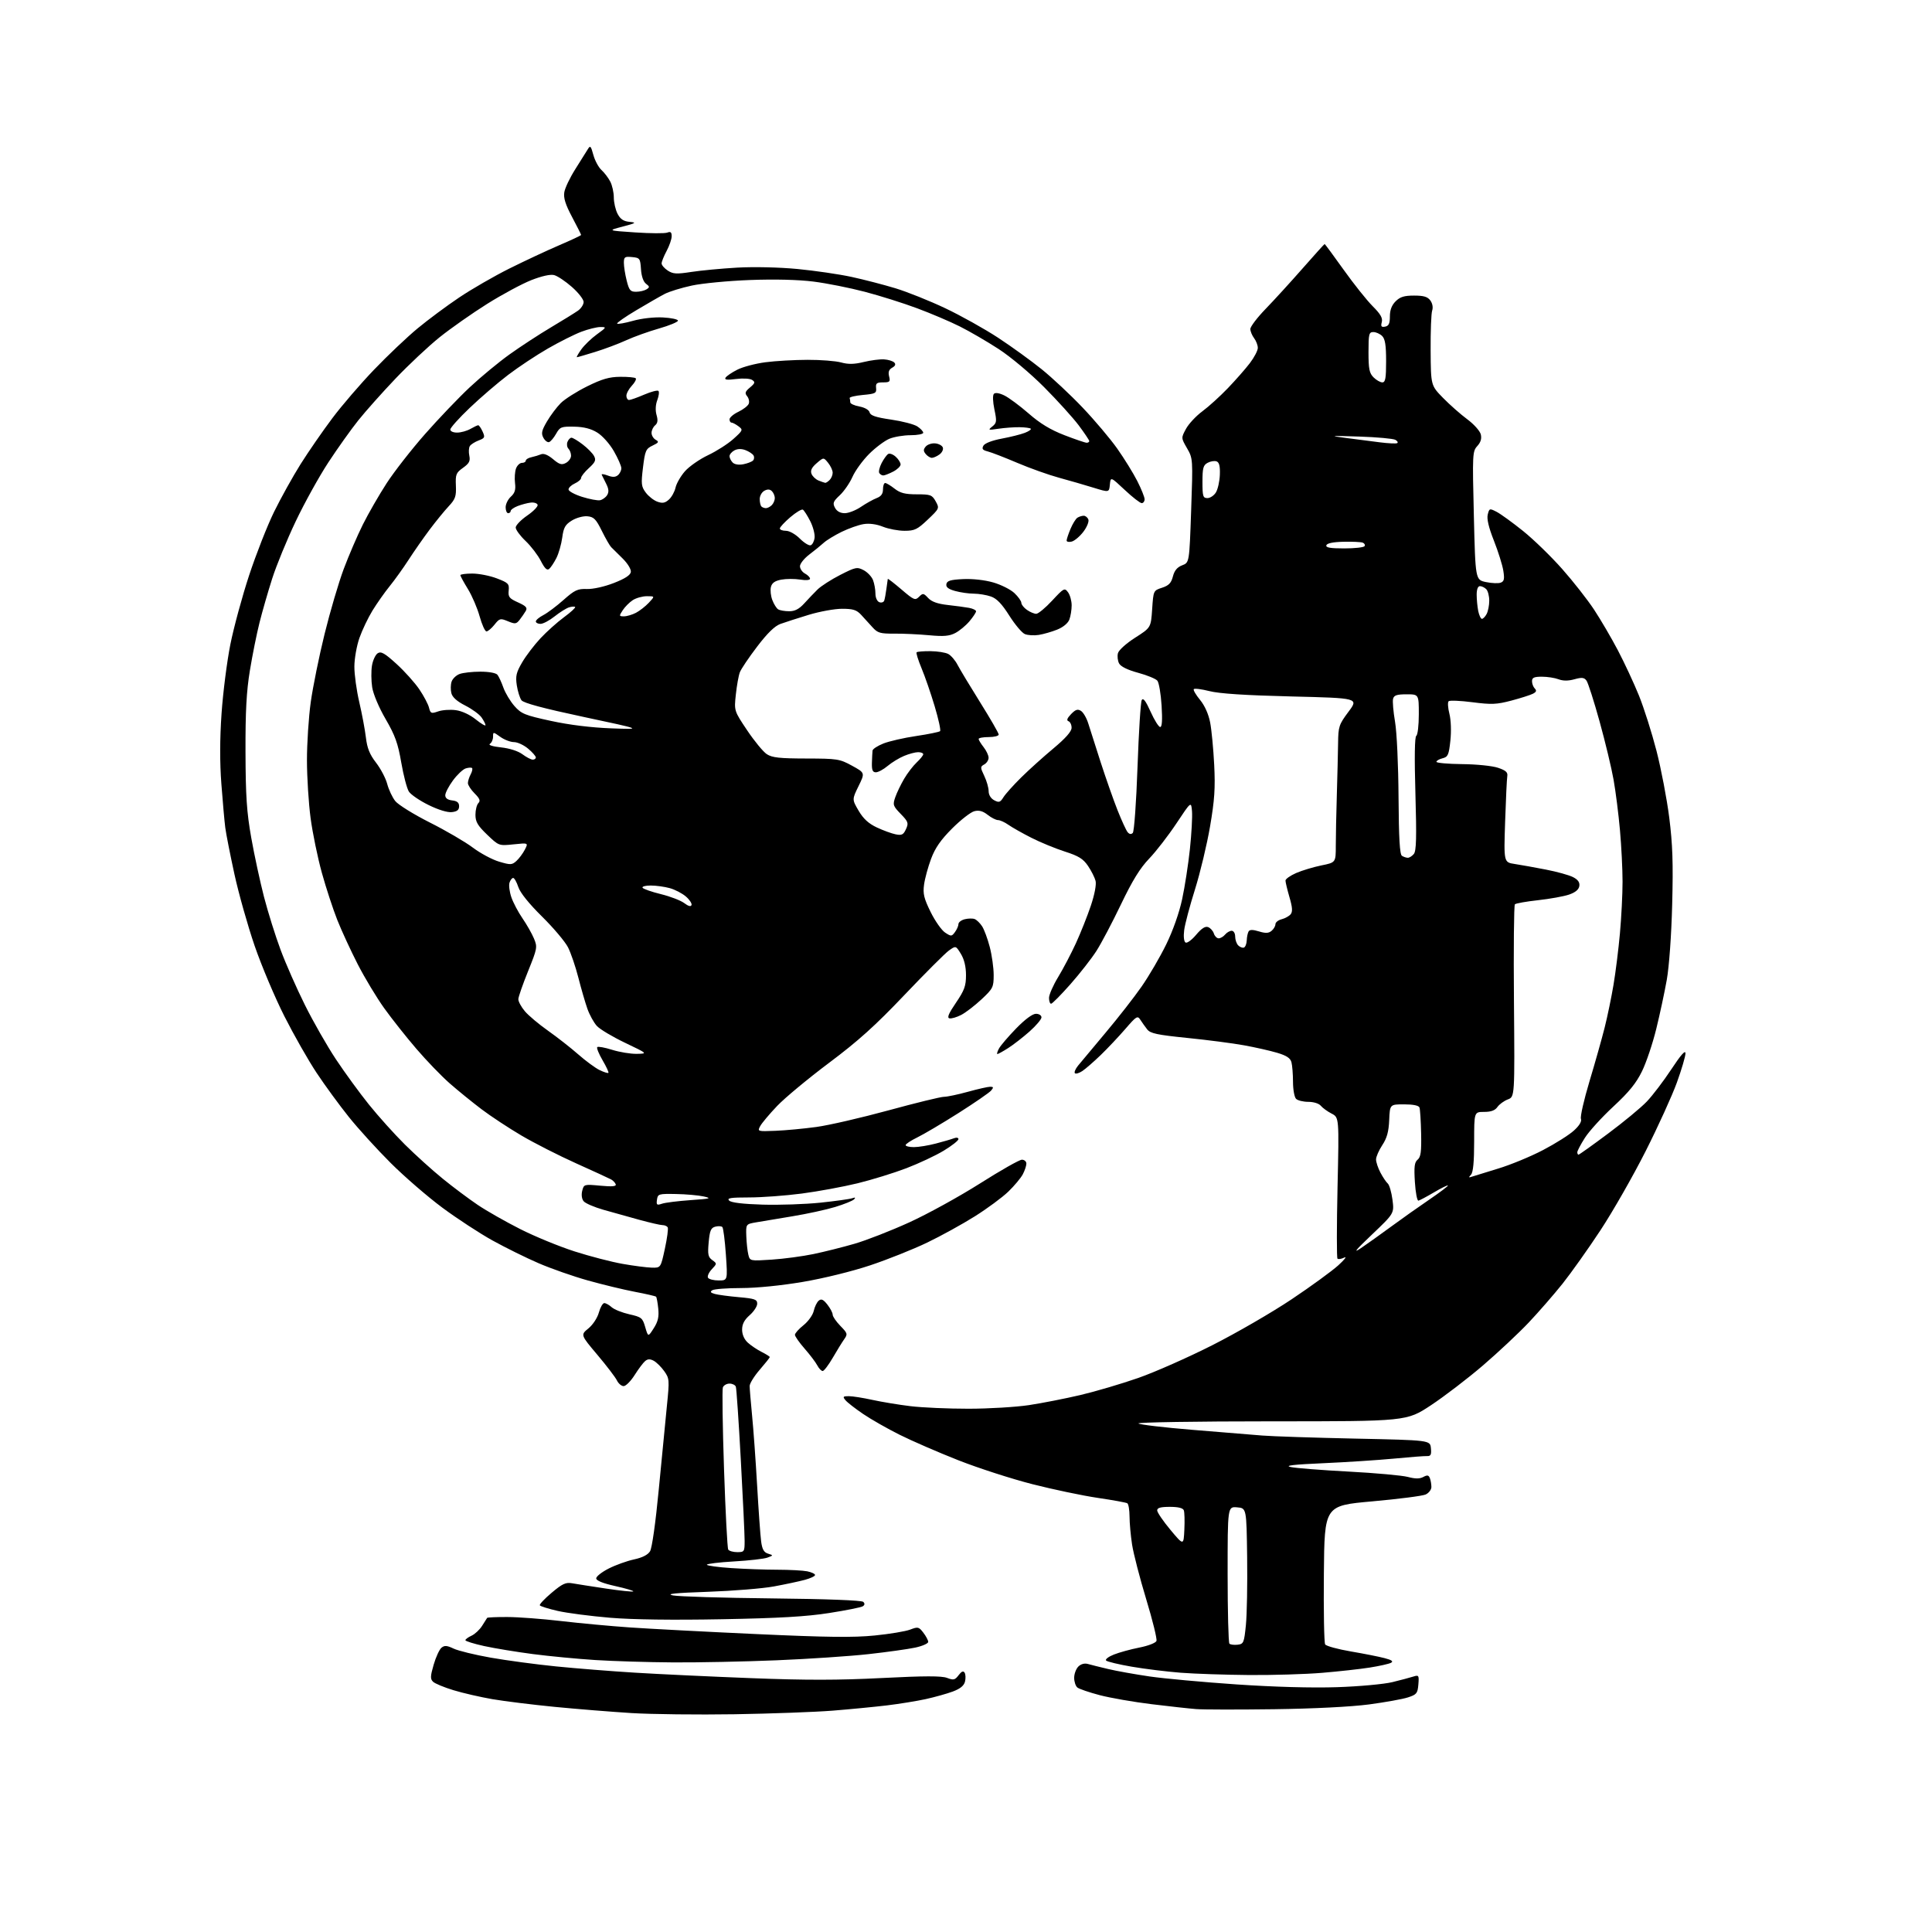 <?xml version="1.0" encoding="UTF-8" standalone="no"?>
<svg 
  version="1.1" 
  xmlns="http://www.w3.org/2000/svg" 
  xmlns:xlink="http://www.w3.org/1999/xlink" 
  xmlns:svg="http://www.w3.org/2000/svg"
  xmlns:rdf="http://www.w3.org/1999/02/22-rdf-syntax-ns#"
  xmlns:cc="http://creativecommons.org/ns#"
  xmlns:dc="http://purl.org/dc/elements/1.1/"
  viewBox="0 0 768 768"
  width="768"
  height="768"
>
<style>svg {background-color: white; }</style>"
<path stroke="none" fill="black" fill-rule="evenodd" d="M292.00,681.44C277.43,681.67 258.98,681.46 251.00,680.97C243.03,680.47 229.30,679.37 220.50,678.51C211.70,677.65 200.57,676.27 195.76,675.45C190.96,674.62 183.98,673.02 180.26,671.88C176.54,670.75 172.89,669.24 172.15,668.52C171.01,667.43 171.05,666.35 172.39,661.74C173.26,658.73 174.66,655.70 175.48,655.01C176.70,654.01 177.63,654.07 180.31,655.34C182.13,656.21 188.77,657.83 195.06,658.94C201.35,660.05 213.03,661.62 221.00,662.42C228.97,663.22 243.15,664.35 252.50,664.92C261.85,665.50 282.58,666.47 298.56,667.09C320.44,667.94 333.28,667.93 350.57,667.04C367.53,666.18 374.30,666.16 376.47,666.99C379.05,667.97 379.61,667.84 381.06,665.92C382.22,664.38 382.93,664.08 383.45,664.92C383.86,665.58 383.92,667.18 383.60,668.47C383.19,670.10 381.68,671.32 378.75,672.41C376.41,673.28 371.57,674.63 368.00,675.42C364.43,676.20 357.45,677.33 352.50,677.93C347.55,678.52 337.88,679.46 331.00,680.01C324.12,680.56 306.57,681.20 292.00,681.44zM506.50,679.44C492.20,679.63 478.25,679.61 475.50,679.39C472.75,679.18 464.73,678.29 457.68,677.43C450.63,676.57 441.41,674.96 437.19,673.86C432.97,672.75 428.95,671.38 428.26,670.80C427.57,670.23 427.00,668.49 427.00,666.95C427.00,665.41 427.74,663.40 428.65,662.49C429.66,661.48 431.11,661.08 432.40,661.44C433.55,661.77 437.20,662.68 440.50,663.46C443.80,664.25 451.23,665.57 457.00,666.42C462.77,667.26 478.30,668.68 491.50,669.58C506.56,670.60 521.46,671.01 531.50,670.68C540.30,670.39 550.20,669.48 553.50,668.67C556.80,667.86 560.54,666.87 561.82,666.46C564.00,665.77 564.12,665.96 563.82,669.62C563.53,673.13 563.14,673.62 559.69,674.74C557.60,675.43 550.62,676.68 544.19,677.54C537.13,678.47 522.21,679.23 506.50,679.44zM496.50,665.85C487.15,665.77 474.96,665.37 469.40,664.94C463.85,664.51 455.08,663.43 449.91,662.54C444.74,661.65 440.15,660.55 439.69,660.09C439.24,659.64 440.61,658.57 442.73,657.73C444.85,656.88 449.42,655.62 452.88,654.94C456.40,654.25 459.41,653.09 459.71,652.30C460.01,651.53 458.17,644.06 455.63,635.70C453.09,627.34 450.57,617.58 450.02,614.00C449.47,610.42 449.01,605.39 449.01,602.81C449.00,600.23 448.60,597.87 448.12,597.57C447.63,597.27 442.34,596.31 436.37,595.43C430.39,594.55 418.75,592.11 410.50,590.01C402.25,587.91 388.98,583.63 381.00,580.49C373.02,577.35 362.52,572.79 357.66,570.36C352.79,567.93 346.25,564.21 343.12,562.08C339.98,559.95 336.82,557.49 336.09,556.61C334.92,555.20 335.09,555.00 337.43,555.00C338.90,555.00 343.12,555.67 346.80,556.48C350.49,557.29 357.31,558.42 361.97,558.98C366.63,559.54 376.98,560.00 384.97,559.99C392.96,559.99 403.77,559.34 409.00,558.56C414.23,557.77 423.45,555.96 429.50,554.54C435.55,553.11 445.90,550.06 452.50,547.75C459.10,545.44 472.35,539.58 481.95,534.72C491.55,529.86 505.73,521.65 513.45,516.48C521.18,511.31 529.52,505.23 532.00,502.98C534.48,500.72 535.55,499.34 534.38,499.90C533.22,500.47 532.00,500.66 531.67,500.33C531.34,500.01 531.35,487.25 531.69,471.98C532.32,444.21 532.32,444.21 529.33,442.67C527.70,441.83 525.77,440.43 525.05,439.57C524.31,438.66 522.20,438.00 520.08,438.00C518.05,438.00 515.86,437.46 515.20,436.80C514.54,436.14 513.99,433.10 513.99,430.05C513.98,427.00 513.70,423.49 513.37,422.25C512.93,420.61 511.42,419.61 507.69,418.50C504.89,417.67 498.98,416.33 494.55,415.53C490.12,414.72 479.98,413.40 472.01,412.60C459.91,411.37 457.27,410.81 456.01,409.18C455.18,408.11 453.96,406.40 453.30,405.37C452.19,403.65 451.72,403.94 447.36,409.00C444.75,412.02 440.34,416.70 437.56,419.39C434.78,422.07 431.47,424.95 430.22,425.77C428.96,426.60 427.64,426.98 427.29,426.62C426.93,426.26 427.50,424.89 428.57,423.58C429.63,422.27 434.55,416.39 439.50,410.50C444.45,404.62 450.90,396.36 453.82,392.15C456.75,387.94 461.14,380.43 463.57,375.45C466.25,369.99 468.76,362.86 469.92,357.45C470.98,352.53 472.37,343.55 473.01,337.50C473.65,331.45 474.02,324.70 473.84,322.50C473.50,318.50 473.50,318.50 467.65,327.31C464.43,332.15 459.56,338.45 456.82,341.31C453.19,345.09 450.14,350.03 445.60,359.51C442.17,366.67 437.78,375.00 435.85,378.01C433.92,381.03 429.26,386.99 425.50,391.25C421.73,395.51 418.28,399.00 417.83,399.00C417.37,399.00 417.00,397.96 417.00,396.69C417.00,395.42 418.62,391.71 420.61,388.44C422.60,385.17 425.77,379.12 427.67,375.00C429.56,370.88 432.24,364.15 433.62,360.05C435.11,355.62 435.87,351.62 435.51,350.17C435.17,348.84 433.82,346.16 432.50,344.21C430.57,341.38 428.77,340.26 423.30,338.51C419.56,337.31 413.57,334.85 410.00,333.04C406.43,331.23 402.31,328.90 400.85,327.87C399.39,326.84 397.53,326.00 396.73,326.00C395.93,326.00 394.07,325.06 392.60,323.90C390.69,322.40 389.18,321.99 387.32,322.46C385.88,322.82 381.92,325.90 378.51,329.31C373.96,333.86 371.74,337.06 370.12,341.39C368.91,344.63 367.65,349.24 367.33,351.64C366.83,355.27 367.27,357.11 369.94,362.53C371.71,366.12 374.30,369.80 375.70,370.72C378.10,372.30 378.32,372.28 379.62,370.50C380.38,369.47 381.00,368.04 381.00,367.33C381.00,366.62 382.12,365.76 383.50,365.41C384.87,365.07 386.65,365.03 387.44,365.34C388.23,365.64 389.56,366.93 390.39,368.20C391.22,369.46 392.60,373.18 393.45,376.46C394.30,379.74 395.00,384.74 395.00,387.57C395.00,392.44 394.74,392.97 390.16,397.26C387.49,399.75 383.86,402.54 382.09,403.45C380.32,404.37 378.22,404.98 377.43,404.81C376.38,404.58 377.07,402.92 380.00,398.62C383.38,393.64 384.00,391.94 384.00,387.62C383.99,384.25 383.30,381.37 381.98,379.20C379.96,375.89 379.96,375.89 377.22,377.84C375.72,378.91 367.75,386.88 359.52,395.53C347.92,407.73 341.16,413.81 329.52,422.53C321.26,428.72 311.99,436.42 308.92,439.64C305.85,442.86 302.82,446.47 302.19,447.65C301.05,449.77 301.14,449.80 308.27,449.51C312.25,449.35 319.55,448.67 324.50,447.99C329.45,447.32 342.37,444.34 353.21,441.38C364.04,438.42 373.95,436.00 375.23,436.00C376.50,436.00 380.79,435.10 384.76,434.00C388.73,432.90 392.71,432.00 393.61,432.00C394.96,432.00 395.02,432.27 393.99,433.51C393.30,434.34 387.45,438.37 380.99,442.47C374.53,446.56 367.16,450.92 364.62,452.15C362.08,453.39 360.00,454.76 360.00,455.20C360.00,455.64 361.48,456.00 363.29,456.00C365.10,456.00 369.04,455.36 372.04,454.57C375.04,453.79 378.29,452.84 379.25,452.46C380.23,452.09 381.00,452.24 381.00,452.82C381.00,453.39 378.38,455.45 375.18,457.39C371.97,459.34 365.28,462.48 360.31,464.38C355.34,466.28 346.60,468.98 340.88,470.38C335.17,471.77 325.19,473.61 318.70,474.46C312.21,475.31 302.78,476.00 297.75,476.00C290.43,476.00 288.85,476.25 289.85,477.25C290.67,478.07 295.28,478.62 303.16,478.86C309.79,479.06 320.12,478.70 326.11,478.08C332.10,477.45 337.79,476.66 338.75,476.32C339.96,475.90 340.19,476.03 339.50,476.76C338.95,477.34 335.57,478.70 332.00,479.79C328.43,480.88 320.77,482.54 315.00,483.49C309.23,484.44 302.70,485.52 300.50,485.91C296.50,486.61 296.50,486.61 296.67,491.43C296.77,494.08 297.13,497.38 297.48,498.77C298.11,501.28 298.14,501.29 306.81,500.72C311.59,500.40 319.03,499.41 323.35,498.51C327.66,497.61 335.02,495.77 339.70,494.41C344.37,493.06 354.16,489.24 361.44,485.92C368.73,482.60 381.38,475.63 389.57,470.44C397.75,465.25 405.25,461.00 406.22,461.00C407.20,461.00 408.00,461.70 408.00,462.55C408.00,463.40 407.36,465.31 406.58,466.80C405.80,468.28 403.21,471.38 400.83,473.68C398.45,475.98 392.45,480.41 387.50,483.52C382.55,486.63 374.00,491.34 368.50,493.98C363.00,496.62 352.88,500.66 346.00,502.96C338.80,505.37 327.43,508.17 319.17,509.57C310.57,511.03 300.78,512.01 294.67,512.02C289.08,512.02 283.90,512.41 283.17,512.88C282.17,513.51 282.42,513.88 284.17,514.37C285.45,514.72 289.76,515.30 293.75,515.65C300.04,516.21 301.00,516.55 301.00,518.24C301.00,519.31 299.65,521.37 298.00,522.81C295.88,524.68 295.00,526.35 295.00,528.55C295.00,530.49 295.84,532.42 297.25,533.71C298.49,534.84 300.96,536.51 302.75,537.41C304.54,538.31 306.00,539.24 306.00,539.46C306.00,539.69 304.20,541.96 302.00,544.50C299.80,547.04 298.00,549.95 298.00,550.95C298.00,551.96 298.43,557.22 298.96,562.64C299.50,568.06 300.40,580.60 300.97,590.50C301.54,600.40 302.25,610.39 302.56,612.70C302.97,615.87 303.64,617.07 305.29,617.59C307.46,618.28 307.46,618.28 305.06,619.18C303.73,619.67 297.77,620.35 291.82,620.69C285.87,621.03 281.00,621.62 281.00,622.00C281.00,622.38 285.39,622.99 290.75,623.34C296.11,623.70 304.38,623.99 309.12,623.99C313.87,624.00 319.16,624.28 320.88,624.62C322.59,624.97 324.00,625.63 324.00,626.09C324.00,626.55 322.16,627.42 319.91,628.02C317.66,628.63 312.15,629.80 307.66,630.63C303.17,631.46 291.40,632.41 281.50,632.76C268.24,633.22 264.55,633.60 267.50,634.20C269.70,634.65 287.40,635.19 306.83,635.39C328.63,635.62 342.55,636.15 343.17,636.77C343.84,637.44 343.77,638.03 342.94,638.54C342.26,638.96 336.26,640.16 329.60,641.20C320.59,642.62 309.72,643.25 287.00,643.67C267.35,644.04 251.52,643.83 242.50,643.08C234.80,642.43 225.47,641.22 221.76,640.38C218.05,639.53 214.83,638.53 214.59,638.15C214.36,637.77 216.47,635.52 219.29,633.15C223.56,629.55 224.91,628.92 227.45,629.38C229.13,629.68 235.18,630.62 240.90,631.48C246.62,632.34 251.49,632.84 251.73,632.61C251.97,632.37 248.75,631.41 244.58,630.49C239.61,629.38 237.00,628.32 237.00,627.42C237.00,626.66 239.24,624.90 241.98,623.51C244.72,622.12 249.23,620.50 252.01,619.90C255.33,619.19 257.53,618.08 258.40,616.66C259.19,615.38 260.61,605.32 261.88,592.00C263.06,579.62 264.51,564.68 265.11,558.79C266.15,548.51 266.11,547.97 264.03,545.04C262.84,543.37 260.96,541.52 259.87,540.93C258.42,540.16 257.48,540.18 256.47,541.03C255.69,541.67 253.81,544.18 252.28,546.60C250.75,549.02 248.78,551.00 247.91,551.00C247.04,551.00 245.84,549.99 245.24,548.75C244.65,547.51 241.15,542.93 237.47,538.57C230.77,530.63 230.77,530.63 233.90,528.07C235.68,526.61 237.48,523.87 238.06,521.75C238.63,519.69 239.60,518.00 240.22,518.00C240.84,518.00 242.16,518.74 243.15,519.64C244.15,520.54 247.30,521.80 250.16,522.45C255.01,523.54 255.43,523.88 256.49,527.56C257.64,531.50 257.64,531.50 259.87,528.00C261.57,525.34 262.00,523.47 261.67,520.20C261.43,517.84 261.04,515.70 260.80,515.46C260.56,515.22 256.73,514.34 252.29,513.50C247.85,512.65 239.48,510.63 233.68,509.00C227.88,507.38 219.08,504.30 214.13,502.16C209.17,500.03 200.91,495.94 195.75,493.09C190.60,490.23 181.62,484.36 175.79,480.03C169.96,475.70 160.76,467.74 155.33,462.33C149.91,456.92 142.40,448.68 138.66,444.00C134.91,439.32 129.15,431.45 125.87,426.50C122.58,421.55 116.82,411.43 113.06,404.00C109.30,396.57 103.98,383.98 101.23,376.00C98.49,368.02 94.87,355.20 93.19,347.50C91.51,339.80 89.87,331.48 89.55,329.00C89.23,326.52 88.53,318.71 88.00,311.63C87.35,303.05 87.37,293.72 88.07,283.63C88.64,275.31 90.22,262.95 91.57,256.17C92.93,249.38 96.29,237.01 99.04,228.67C101.79,220.33 106.24,209.00 108.93,203.50C111.63,198.00 116.38,189.45 119.49,184.50C122.61,179.55 128.27,171.35 132.08,166.28C135.88,161.20 143.36,152.51 148.70,146.95C154.03,141.39 161.80,134.02 165.95,130.58C170.10,127.14 177.55,121.60 182.50,118.28C187.45,114.95 196.45,109.76 202.50,106.74C208.55,103.73 217.44,99.57 222.25,97.51C227.06,95.45 231.00,93.60 231.00,93.40C231.00,93.19 229.38,89.98 227.41,86.26C224.77,81.29 223.95,78.69 224.32,76.42C224.59,74.73 226.55,70.63 228.66,67.30C230.77,63.97 233.01,60.40 233.63,59.37C234.63,57.71 234.88,57.95 235.87,61.59C236.49,63.84 237.94,66.54 239.10,67.59C240.26,68.64 241.83,70.71 242.60,72.20C243.37,73.68 244.00,76.52 244.00,78.50C244.00,80.48 244.67,83.40 245.49,84.99C246.60,87.12 247.83,87.95 250.24,88.19C253.15,88.47 252.86,88.67 247.50,90.08C241.50,91.65 241.50,91.65 252.50,92.39C258.55,92.80 264.29,92.83 265.25,92.46C266.58,91.95 267.00,92.30 267.00,93.90C267.00,95.06 266.10,97.69 265.00,99.74C263.90,101.79 263.00,104.03 263.00,104.71C263.00,105.40 264.10,106.68 265.45,107.56C267.55,108.93 268.92,109.01 274.82,108.10C278.62,107.51 286.85,106.74 293.11,106.38C299.72,106.01 309.74,106.24 317.00,106.93C323.88,107.59 333.52,109.00 338.44,110.06C343.35,111.12 351.23,113.16 355.94,114.59C360.65,116.02 369.58,119.60 375.78,122.54C381.98,125.48 391.43,130.76 396.78,134.27C402.13,137.78 409.92,143.42 414.09,146.79C418.27,150.16 425.60,157.02 430.38,162.05C435.16,167.07 441.35,174.41 444.13,178.34C446.91,182.28 450.49,188.07 452.09,191.22C453.69,194.37 455.00,197.63 455.00,198.47C455.00,199.31 454.48,200.00 453.85,200.00C453.21,200.00 450.17,197.64 447.10,194.75C441.50,189.50 441.50,189.50 441.19,192.64C440.89,195.78 440.89,195.78 434.69,193.87C431.29,192.81 425.12,191.04 421.00,189.91C416.88,188.79 409.40,186.13 404.38,183.99C399.36,181.85 394.08,179.81 392.64,179.45C390.59,178.93 390.22,178.44 390.92,177.17C391.47,176.20 394.35,175.09 398.16,174.37C401.65,173.72 405.80,172.68 407.39,172.06C408.98,171.45 410.04,170.70 409.74,170.41C409.45,170.12 407.44,169.85 405.27,169.82C403.10,169.79 399.34,170.07 396.91,170.43C392.81,171.05 392.64,170.98 394.45,169.54C396.21,168.14 396.29,167.50 395.29,162.75C394.65,159.66 394.56,157.11 395.09,156.56C395.64,155.98 397.22,156.22 399.24,157.20C401.03,158.07 405.39,161.31 408.92,164.38C413.46,168.35 417.60,170.86 423.13,172.99C427.42,174.65 431.40,176.00 431.97,176.00C432.54,176.00 433.00,175.70 433.00,175.34C433.00,174.98 431.11,172.17 428.81,169.09C426.50,166.02 420.30,159.17 415.02,153.87C409.60,148.43 401.75,141.85 396.97,138.74C392.31,135.71 385.35,131.67 381.50,129.75C377.65,127.82 370.04,124.58 364.58,122.55C359.13,120.51 349.77,117.56 343.78,115.99C337.80,114.42 328.60,112.59 323.34,111.93C317.31,111.17 307.97,110.94 298.13,111.31C289.54,111.63 279.12,112.63 275.00,113.52C270.88,114.41 266.05,115.89 264.27,116.82C262.49,117.74 257.39,120.67 252.93,123.33C248.47,125.98 245.05,128.38 245.32,128.65C245.60,128.93 248.45,128.42 251.66,127.52C255.04,126.57 260.03,126.01 263.50,126.19C266.80,126.36 269.50,126.93 269.50,127.46C269.50,127.99 266.12,129.39 261.98,130.58C257.84,131.76 251.96,133.87 248.91,135.27C245.86,136.67 240.31,138.75 236.57,139.90C232.84,141.06 229.58,142.00 229.33,142.00C229.07,142.00 229.85,140.61 231.06,138.91C232.27,137.21 235.07,134.51 237.28,132.91C241.14,130.11 241.20,130.00 238.66,130.00C237.21,130.00 233.79,130.85 231.05,131.89C228.32,132.93 222.35,135.92 217.79,138.55C213.23,141.17 206.12,145.88 202.00,149.02C197.88,152.15 191.01,158.04 186.75,162.11C182.48,166.17 179.00,170.06 179.00,170.75C179.00,171.46 180.20,171.98 181.75,171.96C183.26,171.95 185.62,171.29 187.00,170.50C188.38,169.71 189.77,169.05 190.09,169.04C190.41,169.02 191.20,170.14 191.83,171.53C192.88,173.83 192.74,174.15 190.26,175.09C188.77,175.66 187.19,176.66 186.77,177.31C186.35,177.97 186.25,179.69 186.56,181.14C187.00,183.28 186.52,184.20 184.06,185.96C181.29,187.93 181.03,188.60 181.22,193.05C181.40,197.30 181.02,198.40 178.38,201.23C176.69,203.03 173.29,207.20 170.81,210.50C168.34,213.80 164.57,219.20 162.44,222.50C160.30,225.80 156.92,230.53 154.91,233.00C152.91,235.47 149.83,239.85 148.07,242.71C146.31,245.58 143.98,250.47 142.88,253.59C141.79,256.70 140.88,261.81 140.87,264.95C140.85,268.08 141.73,274.44 142.81,279.07C143.89,283.71 145.08,290.05 145.45,293.16C145.95,297.42 146.96,299.91 149.47,303.16C151.32,305.55 153.32,309.35 153.92,311.62C154.52,313.89 155.95,316.94 157.11,318.42C158.27,319.89 164.46,323.73 170.86,326.96C177.26,330.18 184.96,334.67 187.96,336.94C190.97,339.20 195.66,341.71 198.39,342.52C202.94,343.87 203.51,343.85 205.28,342.25C206.34,341.29 207.84,339.27 208.62,337.77C210.04,335.03 210.04,335.03 204.17,335.64C198.30,336.25 198.30,336.25 193.65,331.80C189.87,328.17 189.00,326.70 189.00,323.87C189.00,321.96 189.53,319.87 190.17,319.23C191.06,318.34 190.70,317.43 188.67,315.40C187.20,313.93 186.00,312.08 186.00,311.30C186.00,310.51 186.49,308.96 187.08,307.85C187.68,306.74 187.93,305.60 187.66,305.32C187.38,305.04 186.24,305.11 185.12,305.46C184.01,305.81 181.72,307.97 180.05,310.25C178.37,312.53 177.00,315.18 177.00,316.13C177.00,317.28 177.93,317.97 179.75,318.18C181.73,318.41 182.50,319.06 182.50,320.50C182.50,321.96 181.72,322.59 179.63,322.83C177.88,323.03 174.26,321.93 170.35,320.00C166.83,318.27 163.31,315.87 162.54,314.67C161.76,313.48 160.40,308.29 159.51,303.14C158.20,295.50 157.06,292.33 153.30,285.86C150.63,281.28 148.38,275.94 147.95,273.22C147.55,270.62 147.51,266.75 147.86,264.61C148.21,262.47 149.25,260.25 150.16,259.67C151.49,258.83 152.94,259.66 157.66,263.96C160.87,266.89 164.94,271.43 166.70,274.04C168.47,276.65 170.19,279.92 170.54,281.31C171.12,283.63 171.42,283.75 174.16,282.80C175.80,282.22 178.96,282.00 181.18,282.30C183.59,282.62 186.78,284.09 189.11,285.97C191.25,287.69 193.00,288.72 193.00,288.27C193.00,287.82 192.29,286.44 191.43,285.20C190.57,283.97 187.65,281.84 184.95,280.47C181.69,278.82 179.83,277.17 179.43,275.56C179.09,274.23 179.12,272.19 179.50,271.01C179.87,269.84 181.29,268.46 182.65,267.94C184.01,267.42 187.75,267.00 190.94,267.00C194.40,267.00 197.16,267.51 197.75,268.25C198.30,268.94 199.36,271.24 200.11,273.36C200.87,275.49 202.84,278.77 204.49,280.65C207.22,283.75 208.58,284.31 219.00,286.57C226.35,288.17 235.01,289.23 243.00,289.53C255.50,289.99 255.50,289.99 232.00,284.99C215.94,281.57 208.12,279.47 207.29,278.36C206.63,277.46 205.79,274.78 205.43,272.39C204.88,268.74 205.23,267.29 207.57,263.29C209.10,260.67 212.39,256.36 214.86,253.72C217.34,251.07 221.55,247.30 224.23,245.33C226.90,243.37 228.88,241.55 228.62,241.29C228.36,241.03 227.26,241.10 226.16,241.45C225.07,241.80 222.50,243.41 220.45,245.04C218.40,246.67 215.89,248.00 214.86,248.00C213.84,248.00 213.00,247.56 213.00,247.03C213.00,246.49 214.35,245.36 215.99,244.51C217.63,243.66 221.25,240.94 224.03,238.47C228.43,234.56 229.62,234.01 233.29,234.14C235.74,234.22 240.22,233.23 244.00,231.76C248.45,230.03 250.58,228.64 250.77,227.37C250.92,226.30 249.52,224.00 247.50,222.00C245.55,220.07 243.50,218.05 242.95,217.50C242.39,216.95 240.72,214.03 239.22,211.00C236.92,206.34 236.04,205.46 233.50,205.23C231.83,205.08 229.09,205.83 227.32,206.92C224.68,208.55 224.03,209.71 223.50,213.69C223.14,216.34 222.10,220.00 221.18,221.82C220.25,223.65 218.96,225.60 218.31,226.15C217.45,226.87 216.53,225.99 214.98,222.96C213.80,220.65 211.08,217.09 208.92,215.04C206.76,212.99 205.00,210.59 205.00,209.70C205.00,208.82 207.05,206.69 209.55,204.96C212.06,203.24 213.93,201.30 213.71,200.66C213.49,200.02 212.23,199.63 210.91,199.80C209.58,199.96 207.26,200.58 205.75,201.17C204.24,201.76 203.00,202.64 203.00,203.12C203.00,203.60 202.55,204.00 202.00,204.00C201.45,204.00 201.00,202.94 201.00,201.65C201.00,200.37 201.94,198.46 203.08,197.43C204.66,196.00 205.06,194.68 204.73,192.02C204.49,190.08 204.67,187.49 205.12,186.25C205.58,185.01 206.64,184.00 207.48,184.00C208.31,184.00 209.00,183.60 209.00,183.12C209.00,182.63 210.01,182.01 211.25,181.75C212.49,181.48 214.22,180.95 215.11,180.58C216.13,180.14 217.86,180.85 219.82,182.50C222.37,184.65 223.28,184.92 224.96,184.02C226.08,183.42 227.00,182.14 227.00,181.16C227.00,180.19 226.54,178.94 225.97,178.37C225.40,177.80 225.22,176.58 225.57,175.67C225.93,174.75 226.65,174.00 227.17,174.00C227.70,174.00 229.70,175.19 231.61,176.66C233.53,178.12 235.57,180.19 236.14,181.27C237.01,182.90 236.66,183.71 234.10,186.06C232.39,187.61 231.00,189.37 231.00,189.97C231.00,190.56 229.88,191.56 228.50,192.18C227.12,192.81 226.00,193.88 226.00,194.57C226.00,195.25 228.42,196.57 231.37,197.50C234.33,198.43 237.54,199.04 238.52,198.85C239.49,198.66 240.76,197.75 241.34,196.83C242.10,195.61 242.01,194.38 240.98,192.33C240.20,190.77 239.40,189.16 239.20,188.74C238.99,188.33 240.05,188.45 241.54,189.01C243.47,189.75 244.64,189.72 245.62,188.90C246.38,188.27 247.00,187.02 246.99,186.13C246.99,185.23 245.65,182.19 244.03,179.36C242.38,176.47 239.49,173.23 237.45,171.97C234.92,170.40 232.12,169.69 228.26,169.61C223.11,169.51 222.59,169.71 221.06,172.43C220.15,174.04 218.90,175.53 218.27,175.74C217.65,175.95 216.63,175.17 216.00,174.01C215.07,172.27 215.32,171.13 217.43,167.53C218.84,165.13 221.30,161.85 222.91,160.24C224.52,158.64 229.24,155.64 233.41,153.58C239.31,150.66 242.20,149.82 246.53,149.79C249.57,149.76 252.36,150.02 252.71,150.37C253.06,150.72 252.36,152.05 251.17,153.32C249.98,154.59 249.00,156.39 249.00,157.31C249.00,158.24 249.48,159.00 250.06,159.00C250.65,159.00 253.36,158.04 256.10,156.86C258.83,155.69 261.36,155.03 261.74,155.40C262.11,155.77 261.90,157.42 261.28,159.06C260.58,160.92 260.47,163.16 260.99,164.97C261.60,167.09 261.44,168.22 260.42,169.07C259.64,169.72 259.00,171.07 259.00,172.07C259.00,173.08 259.74,174.32 260.65,174.82C262.06,175.61 261.88,175.95 259.40,177.13C256.74,178.40 256.42,179.13 255.60,185.82C254.80,192.39 254.91,193.40 256.71,195.82C257.81,197.29 259.88,198.92 261.32,199.43C263.35,200.16 264.38,199.97 265.91,198.58C267.00,197.60 268.18,195.46 268.54,193.82C268.90,192.19 270.58,189.27 272.27,187.34C273.97,185.41 278.11,182.53 281.46,180.94C284.82,179.36 289.36,176.45 291.54,174.49C295.36,171.05 295.43,170.86 293.56,169.46C292.49,168.66 291.25,168.00 290.81,168.00C290.36,168.00 290.00,167.41 290.00,166.69C290.00,165.96 291.59,164.61 293.53,163.69C295.47,162.76 297.32,161.32 297.64,160.49C297.96,159.66 297.67,158.31 296.99,157.49C295.99,156.28 296.20,155.65 298.13,154.03C300.15,152.33 300.28,151.89 299.00,151.04C298.15,150.47 295.37,150.31 292.60,150.66C289.00,151.13 287.89,150.99 288.42,150.13C288.81,149.49 290.91,148.06 293.09,146.96C295.26,145.85 300.29,144.52 304.27,144.00C308.25,143.48 315.77,143.05 321.00,143.04C326.23,143.02 332.23,143.49 334.35,144.08C337.21,144.87 339.54,144.83 343.35,143.90C346.18,143.21 349.84,142.74 351.48,142.86C353.12,142.97 354.92,143.53 355.48,144.10C356.17,144.80 355.91,145.46 354.67,146.16C353.35,146.90 353.00,147.88 353.43,149.60C353.97,151.74 353.71,152.00 351.03,152.00C348.51,152.00 348.06,152.36 348.26,154.25C348.48,156.29 347.98,156.55 343.00,157.00C339.98,157.28 337.61,157.84 337.75,158.25C337.89,158.66 338.00,159.43 338.00,159.95C338.00,160.48 339.63,161.22 341.63,161.59C343.77,161.99 345.44,162.95 345.69,163.94C346.02,165.19 348.15,165.91 354.22,166.79C358.67,167.44 363.36,168.66 364.65,169.51C365.94,170.35 367.00,171.49 367.00,172.02C367.00,172.56 364.74,173.00 361.97,173.00C359.20,173.00 355.39,173.64 353.51,174.43C351.63,175.22 348.00,177.94 345.46,180.48C342.92,183.03 339.96,187.10 338.88,189.54C337.80,191.98 335.54,195.27 333.85,196.85C331.19,199.33 330.93,200.00 331.92,201.86C332.67,203.25 334.03,204.00 335.80,204.00C337.31,204.00 340.20,202.87 342.23,201.49C344.26,200.11 347.07,198.55 348.46,198.01C350.25,197.33 351.00,196.31 351.00,194.52C351.00,193.14 351.39,192.00 351.87,192.00C352.34,192.00 354.03,193.01 355.61,194.25C357.86,196.01 359.79,196.50 364.44,196.50C369.92,196.50 370.51,196.72 371.95,199.29C373.48,202.05 373.44,202.14 368.81,206.54C364.67,210.47 363.58,211.00 359.58,211.00C357.08,211.00 353.21,210.27 350.98,209.38C348.42,208.35 345.58,207.97 343.29,208.34C341.30,208.66 337.37,210.05 334.56,211.42C331.76,212.80 328.57,214.74 327.48,215.74C326.39,216.74 323.81,218.84 321.75,220.40C319.69,221.96 318.00,224.07 318.00,225.08C318.00,226.10 318.90,227.41 320.00,228.00C321.10,228.59 322.00,229.51 322.00,230.05C322.00,230.62 320.38,230.77 318.05,230.39C315.87,230.04 312.50,230.06 310.56,230.42C308.02,230.90 306.86,231.73 306.45,233.33C306.14,234.57 306.39,236.90 307.01,238.52C307.62,240.14 308.66,241.80 309.31,242.21C309.97,242.63 311.92,242.98 313.67,242.98C315.94,243.00 317.63,242.13 319.67,239.90C321.22,238.19 323.62,235.68 325.00,234.32C326.38,232.97 330.43,230.36 334.02,228.53C340.12,225.42 340.72,225.30 343.32,226.66C344.84,227.46 346.52,229.24 347.05,230.62C347.57,232.00 348.00,234.40 348.00,235.96C348.00,237.58 348.66,239.04 349.54,239.38C350.38,239.70 351.27,239.41 351.50,238.73C351.73,238.05 352.12,235.93 352.37,234.00C352.62,232.07 352.86,230.33 352.91,230.13C352.96,229.92 355.40,231.81 358.34,234.32C363.30,238.56 363.80,238.77 365.33,237.24C366.86,235.71 367.12,235.75 368.96,237.72C370.34,239.20 372.69,240.04 376.72,240.49C379.90,240.84 383.74,241.36 385.25,241.64C386.76,241.93 388.00,242.54 388.00,243.00C388.00,243.47 386.82,245.25 385.38,246.96C383.94,248.67 381.40,250.78 379.73,251.64C377.36,252.87 375.10,253.06 369.33,252.52C365.28,252.14 359.08,251.85 355.55,251.88C349.88,251.92 348.87,251.62 346.82,249.34C345.54,247.92 343.51,245.68 342.30,244.38C340.50,242.44 339.09,242.00 334.72,242.00C331.77,242.00 325.79,243.09 321.43,244.42C317.07,245.75 312.02,247.37 310.21,248.03C307.97,248.84 305.01,251.73 300.96,257.06C297.67,261.37 294.59,265.95 294.10,267.25C293.60,268.54 292.89,272.51 292.51,276.08C291.81,282.56 291.81,282.56 297.01,290.32C299.87,294.59 303.38,298.85 304.81,299.79C306.93,301.18 309.88,301.50 320.46,301.52C332.87,301.55 333.75,301.68 338.69,304.38C343.87,307.22 343.87,307.22 341.28,312.50C338.69,317.79 338.69,317.79 341.31,322.27C343.19,325.47 345.25,327.37 348.54,328.92C351.08,330.11 354.45,331.34 356.04,331.66C358.48,332.15 359.13,331.82 360.14,329.59C361.24,327.19 361.05,326.64 358.05,323.55C354.98,320.39 354.83,319.92 355.89,316.89C356.51,315.10 358.10,311.81 359.42,309.57C360.73,307.33 362.98,304.41 364.40,303.08C365.83,301.74 367.00,300.28 367.00,299.83C367.00,299.37 366.09,299.00 364.97,299.00C363.85,299.00 361.33,299.67 359.38,300.49C357.42,301.30 354.48,303.10 352.83,304.49C351.19,305.87 349.09,307.00 348.17,307.00C346.89,307.00 346.52,306.13 346.60,303.25C346.66,301.19 346.78,298.99 346.85,298.36C346.93,297.73 348.87,296.47 351.15,295.56C353.43,294.65 359.30,293.30 364.19,292.58C369.08,291.85 373.36,290.98 373.70,290.64C374.04,290.30 373.07,285.85 371.55,280.76C370.03,275.67 367.68,268.86 366.33,265.64C364.99,262.42 364.10,259.56 364.37,259.30C364.64,259.03 367.12,258.82 369.89,258.85C372.65,258.87 375.83,259.37 376.95,259.97C378.07,260.57 379.73,262.51 380.64,264.28C381.56,266.05 385.61,272.78 389.65,279.24C393.69,285.70 397.00,291.44 397.00,291.99C397.00,292.55 395.20,293.00 393.00,293.00C390.80,293.00 389.01,293.34 389.02,293.75C389.03,294.16 389.92,295.62 391.00,297.00C392.08,298.38 392.97,300.27 392.98,301.20C392.99,302.14 392.22,303.34 391.27,303.87C389.64,304.78 389.64,305.02 391.27,308.45C392.22,310.44 393.00,313.16 393.00,314.50C393.00,315.98 393.86,317.39 395.20,318.11C397.11,319.13 397.60,318.97 398.90,316.89C399.73,315.58 402.92,312.02 405.99,309.00C409.05,305.98 414.80,300.80 418.76,297.50C423.56,293.49 425.96,290.78 425.97,289.33C425.99,288.14 425.44,286.96 424.75,286.70C423.88,286.38 424.19,285.51 425.76,283.88C427.54,282.04 428.39,281.76 429.70,282.59C430.63,283.17 431.93,285.41 432.60,287.57C433.27,289.73 435.49,296.68 437.53,303.00C439.58,309.32 442.58,317.88 444.21,322.00C445.84,326.12 447.66,330.08 448.24,330.79C448.95,331.64 449.65,331.75 450.30,331.10C450.85,330.55 451.69,318.90 452.18,304.91C452.67,291.05 453.42,279.06 453.86,278.28C454.43,277.27 455.45,278.62 457.39,282.93C458.89,286.27 460.60,289.00 461.20,289.00C461.93,289.00 462.11,286.27 461.75,280.48C461.46,275.80 460.70,271.35 460.07,270.59C459.44,269.82 455.99,268.41 452.41,267.44C448.26,266.32 445.52,264.97 444.86,263.74C444.29,262.68 444.09,260.84 444.40,259.66C444.72,258.44 447.70,255.75 451.23,253.50C457.50,249.50 457.50,249.50 458.00,242.13C458.50,234.76 458.50,234.75 461.94,233.63C464.63,232.75 465.58,231.76 466.25,229.14C466.86,226.78 467.96,225.47 469.95,224.71C472.78,223.64 472.78,223.64 473.50,202.96C474.22,182.43 474.21,182.26 471.86,178.18C469.50,174.08 469.50,174.08 471.44,170.49C472.50,168.52 475.42,165.38 477.93,163.52C480.45,161.66 485.01,157.52 488.08,154.32C491.15,151.12 495.09,146.64 496.83,144.36C498.57,142.08 500.00,139.35 500.00,138.30C500.00,137.24 499.34,135.51 498.53,134.44C497.72,133.37 497.05,131.74 497.03,130.80C497.01,129.87 499.74,126.27 503.10,122.80C506.45,119.34 513.05,112.11 517.76,106.75C522.47,101.39 526.43,97.00 526.57,97.00C526.70,97.00 530.10,101.61 534.13,107.25C538.15,112.89 543.34,119.39 545.64,121.70C548.79,124.84 549.70,126.43 549.28,128.05C548.83,129.76 549.10,130.13 550.61,129.84C552.06,129.56 552.50,128.60 552.50,125.76C552.50,123.24 553.23,121.33 554.78,119.78C556.55,118.01 558.18,117.50 562.11,117.50C565.96,117.50 567.50,117.96 568.59,119.45C569.44,120.62 569.73,122.22 569.31,123.45C568.92,124.58 568.65,131.74 568.70,139.36C568.79,153.22 568.79,153.22 573.64,158.18C576.31,160.91 580.64,164.73 583.25,166.66C585.87,168.59 588.28,171.29 588.63,172.64C589.05,174.35 588.63,175.79 587.25,177.31C585.33,179.42 585.28,180.47 585.88,205.00C586.50,230.49 586.50,230.49 590.69,231.38C593.00,231.86 595.64,231.97 596.57,231.61C597.93,231.09 598.12,230.18 597.59,226.85C597.23,224.58 595.54,219.21 593.85,214.92C591.77,209.66 590.97,206.26 591.40,204.54C592.02,202.05 592.14,202.02 594.95,203.47C596.54,204.30 601.28,207.73 605.48,211.11C609.67,214.48 616.66,221.27 621.00,226.19C625.35,231.10 631.04,238.36 633.65,242.31C636.26,246.27 640.53,253.55 643.13,258.50C645.73,263.45 649.50,271.55 651.51,276.50C653.51,281.45 656.65,291.35 658.49,298.50C660.33,305.65 662.61,317.57 663.55,325.00C664.89,335.60 665.15,343.02 664.72,359.50C664.40,371.86 663.51,384.20 662.57,389.50C661.69,394.45 659.81,403.23 658.39,409.00C656.98,414.77 654.43,422.35 652.73,425.83C650.43,430.56 647.53,434.13 641.33,439.87C636.76,444.11 631.66,449.71 630.01,452.32C628.35,454.93 627.00,457.50 627.00,458.03C627.00,458.57 627.22,459.00 627.49,459.00C627.76,459.00 633.05,455.23 639.24,450.61C645.43,446.00 652.37,440.27 654.65,437.86C656.94,435.46 661.33,429.69 664.40,425.03C668.21,419.26 670.00,417.25 670.00,418.73C670.00,419.92 668.46,425.15 666.58,430.34C664.70,435.54 659.11,447.82 654.15,457.64C649.19,467.46 641.13,481.57 636.24,489.00C631.35,496.43 624.54,506.01 621.12,510.31C617.69,514.60 611.65,521.54 607.69,525.73C603.74,529.91 595.55,537.58 589.50,542.78C583.45,547.97 574.14,555.09 568.82,558.61C559.14,565.00 559.14,565.00 505.37,565.00C475.59,565.00 452.02,565.38 452.55,565.85C453.07,566.32 462.73,567.46 474.00,568.38C485.27,569.30 497.78,570.32 501.78,570.65C505.79,570.98 522.44,571.52 538.78,571.87C568.50,572.50 568.50,572.50 568.81,575.69C569.06,578.24 568.75,578.87 567.31,578.81C566.31,578.76 560.33,579.22 554.00,579.83C547.67,580.43 535.08,581.25 526.00,581.65C514.30,582.16 510.52,582.60 513.00,583.15C514.92,583.59 525.27,584.41 536.00,584.97C546.73,585.54 557.36,586.50 559.63,587.10C562.60,587.89 564.34,587.89 565.78,587.12C567.38,586.26 567.93,586.37 568.40,587.60C568.73,588.46 569.00,590.04 569.00,591.10C569.00,592.17 567.97,593.51 566.71,594.09C565.45,594.66 555.89,595.89 545.46,596.82C526.50,598.51 526.50,598.51 526.26,625.51C526.12,640.35 526.35,653.03 526.77,653.68C527.19,654.33 531.80,655.59 537.01,656.48C542.23,657.37 548.28,658.57 550.46,659.15C553.28,659.89 553.99,660.42 552.96,660.98C552.16,661.42 548.35,662.27 544.50,662.88C540.65,663.49 532.10,664.43 525.50,664.98C518.90,665.53 505.85,665.92 496.50,665.85zM267.50,660.83C257.60,660.77 243.70,660.34 236.62,659.89C229.54,659.44 218.38,658.37 211.82,657.52C205.27,656.66 196.55,655.23 192.45,654.33C188.35,653.43 185.00,652.38 185.00,652.01C185.00,651.63 186.10,650.82 187.45,650.21C188.79,649.59 190.68,647.83 191.64,646.30C192.61,644.76 193.51,643.33 193.65,643.13C193.79,642.93 197.41,642.77 201.70,642.79C205.99,642.80 215.57,643.52 223.00,644.39C230.43,645.26 242.80,646.41 250.50,646.94C258.20,647.47 280.78,648.66 300.67,649.57C328.81,650.86 339.25,650.98 347.67,650.14C353.63,649.55 359.99,648.49 361.81,647.79C364.90,646.60 365.26,646.69 367.04,649.01C368.09,650.38 368.97,652.03 368.98,652.67C368.99,653.31 366.66,654.34 363.80,654.95C360.93,655.56 352.60,656.73 345.27,657.54C337.94,658.36 321.50,659.46 308.73,659.99C295.95,660.52 277.40,660.90 267.50,660.83zM491.96,653.80C494.35,653.52 494.55,653.05 495.26,646.00C495.68,641.88 495.90,629.73 495.76,619.00C495.50,599.50 495.50,599.50 491.75,599.19C488.00,598.88 488.00,598.88 488.00,625.77C488.00,640.56 488.32,652.99 488.71,653.38C489.10,653.77 490.57,653.96 491.96,653.80zM293.06,617.00C295.88,617.00 296.00,616.81 296.00,612.50C296.00,610.02 295.32,595.51 294.48,580.25C293.65,564.99 292.76,551.94 292.51,551.25C292.27,550.56 291.13,550.00 290.00,550.00C288.87,550.00 287.67,550.68 287.35,551.52C287.03,552.36 287.24,566.97 287.81,583.99C288.38,601.02 289.13,615.41 289.48,615.97C289.83,616.54 291.44,617.00 293.06,617.00zM470.80,608.06C470.97,604.57 470.87,601.10 470.58,600.36C470.24,599.46 468.34,599.00 465.03,599.00C461.36,599.00 460.00,599.38 460.00,600.41C460.00,601.19 462.36,604.66 465.25,608.12C470.50,614.41 470.50,614.41 470.80,608.06zM327.03,545.00C326.50,545.00 325.53,543.99 324.88,542.75C324.23,541.51 321.96,538.52 319.85,536.11C317.73,533.69 316.00,531.22 316.00,530.61C316.00,530.00 317.54,528.27 319.42,526.78C321.30,525.27 323.12,522.73 323.48,521.09C323.84,519.47 324.73,517.64 325.46,517.03C326.49,516.18 327.28,516.55 328.90,518.60C330.05,520.07 331.00,521.87 331.00,522.60C331.00,523.33 332.38,525.34 334.06,527.06C336.91,529.98 337.02,530.33 335.60,532.34C334.76,533.53 332.70,536.86 331.03,539.75C329.35,542.64 327.55,545.00 327.03,545.00zM285.69,509.00C289.26,509.00 289.26,509.00 288.55,498.75C288.16,493.11 287.53,488.18 287.15,487.78C286.77,487.39 285.51,487.31 284.35,487.62C282.60,488.08 282.14,489.14 281.71,493.84C281.27,498.65 281.48,499.71 283.13,500.90C285.04,502.27 285.04,502.33 282.93,504.57C281.75,505.83 281.09,507.34 281.45,507.93C281.82,508.52 283.72,509.00 285.69,509.00zM259.07,503.91C262.65,504.00 262.65,504.00 264.30,496.37C265.21,492.18 265.72,488.35 265.42,487.87C265.12,487.39 264.19,487.00 263.35,487.00C262.51,487.00 258.38,486.05 254.16,484.90C249.95,483.74 243.52,481.95 239.88,480.91C236.24,479.87 232.70,478.35 232.02,477.52C231.27,476.63 231.04,474.96 231.44,473.37C232.10,470.76 232.20,470.73 238.63,471.33C243.32,471.77 245.04,471.62 244.76,470.79C244.55,470.16 243.73,469.29 242.94,468.85C242.15,468.42 235.88,465.53 229.00,462.44C222.12,459.35 212.36,454.38 207.29,451.40C202.23,448.42 195.07,443.71 191.39,440.92C187.71,438.13 182.03,433.52 178.78,430.67C175.53,427.83 169.57,421.65 165.54,416.95C161.50,412.25 155.74,404.98 152.74,400.79C149.73,396.60 145.00,388.74 142.22,383.34C139.45,377.93 135.78,369.99 134.08,365.70C132.38,361.41 129.61,352.97 127.94,346.95C126.27,340.92 124.26,331.15 123.47,325.24C122.68,319.33 122.03,309.00 122.02,302.28C122.01,295.57 122.69,285.12 123.53,279.08C124.38,273.03 126.85,260.85 129.03,252.01C131.20,243.18 134.62,231.57 136.62,226.22C138.62,220.88 142.05,212.90 144.25,208.50C146.44,204.10 150.70,196.72 153.70,192.09C156.70,187.47 163.55,178.69 168.92,172.59C174.29,166.49 182.28,158.12 186.68,154.00C191.08,149.88 198.24,143.96 202.59,140.85C206.94,137.74 214.32,132.92 219.00,130.14C223.68,127.36 228.51,124.37 229.75,123.50C230.99,122.62 232.00,121.07 232.00,120.04C232.00,119.01 229.90,116.32 227.33,114.06C224.77,111.80 221.58,109.68 220.26,109.35C218.76,108.97 215.31,109.74 211.17,111.37C207.50,112.82 199.62,117.06 193.65,120.80C187.68,124.55 179.19,130.51 174.77,134.05C170.35,137.60 162.46,145.00 157.22,150.50C151.98,156.00 145.32,163.47 142.42,167.11C139.51,170.75 134.15,178.28 130.50,183.85C126.85,189.42 121.02,199.94 117.55,207.24C114.07,214.53 109.87,224.78 108.20,230.00C106.53,235.22 104.26,243.10 103.16,247.50C102.05,251.90 100.33,260.45 99.34,266.50C97.97,274.83 97.54,282.72 97.59,299.00C97.65,316.55 98.07,322.80 99.87,333.00C101.09,339.88 103.38,350.47 104.95,356.55C106.53,362.64 109.49,372.09 111.53,377.55C113.56,383.02 117.92,392.90 121.21,399.50C124.49,406.10 130.03,415.80 133.52,421.06C137.01,426.32 142.91,434.42 146.64,439.06C150.37,443.70 156.82,450.88 160.98,455.00C165.14,459.12 171.90,465.23 176.02,468.57C180.13,471.92 186.37,476.58 189.88,478.95C193.39,481.32 201.00,485.65 206.80,488.58C212.59,491.51 222.32,495.51 228.42,497.46C234.51,499.41 243.10,501.64 247.50,502.41C251.90,503.19 257.11,503.86 259.07,503.91zM541.00,496.15C543.48,494.47 548.88,490.62 553.00,487.59C557.12,484.56 563.97,479.71 568.21,476.83C572.45,473.94 575.76,471.43 575.58,471.24C575.39,471.06 572.89,472.29 570.02,473.99C567.15,475.68 564.37,477.16 563.85,477.28C563.34,477.40 562.70,474.07 562.44,469.89C562.06,463.77 562.27,462.02 563.54,460.97C564.79,459.93 565.07,457.79 564.92,450.58C564.81,445.59 564.52,440.94 564.26,440.25C563.96,439.45 561.74,439.00 558.14,439.00C552.50,439.00 552.50,439.00 552.23,445.23C552.03,449.87 551.33,452.41 549.48,455.21C548.12,457.27 547.00,459.83 547.00,460.90C547.00,461.96 547.79,464.33 548.75,466.14C549.71,467.96 551.02,469.91 551.66,470.47C552.30,471.04 553.14,473.94 553.53,476.91C554.23,482.33 554.23,482.33 545.37,490.76C538.81,497.00 537.67,498.40 541.00,496.15zM263.16,478.49C264.45,478.05 269.55,477.42 274.50,477.07C282.44,476.52 283.06,476.35 279.73,475.61C277.66,475.15 272.71,474.71 268.73,474.64C261.82,474.51 261.48,474.61 261.16,476.89C260.86,479.00 261.10,479.19 263.16,478.49zM585.00,467.78C585.83,467.50 590.55,466.04 595.50,464.54C600.45,463.05 608.50,459.73 613.39,457.16C618.29,454.60 623.81,451.11 625.67,449.40C627.86,447.41 628.84,445.75 628.45,444.73C628.12,443.86 629.65,437.15 631.85,429.82C634.06,422.50 636.76,412.90 637.87,408.50C638.98,404.10 640.56,396.45 641.39,391.50C642.23,386.55 643.38,377.32 643.95,371.00C644.52,364.68 644.99,355.45 644.99,350.50C644.99,345.55 644.53,336.32 643.96,330.00C643.40,323.68 642.26,314.68 641.43,310.00C640.61,305.32 638.10,294.88 635.86,286.80C633.62,278.71 631.28,271.40 630.65,270.55C629.72,269.30 628.81,269.20 625.86,270.02C623.40,270.71 621.35,270.70 619.54,270.02C618.07,269.46 615.10,269.00 612.93,269.00C609.81,269.00 609.00,269.37 609.00,270.80C609.00,271.79 609.50,273.10 610.11,273.71C610.92,274.52 610.72,275.07 609.36,275.77C608.34,276.29 604.48,277.52 600.79,278.50C594.95,280.04 592.93,280.13 585.33,279.15C580.52,278.53 576.25,278.35 575.84,278.76C575.42,279.18 575.57,281.41 576.16,283.74C576.79,286.21 576.95,290.65 576.55,294.39C575.94,300.10 575.59,300.89 573.43,301.43C572.09,301.76 571.00,302.40 571.00,302.84C571.00,303.28 575.61,303.69 581.25,303.75C586.96,303.80 593.27,304.45 595.50,305.21C598.59,306.25 599.43,307.01 599.17,308.53C598.99,309.61 598.60,317.76 598.31,326.64C597.77,342.79 597.77,342.79 602.14,343.45C604.54,343.82 610.10,344.81 614.50,345.67C618.90,346.52 623.77,347.87 625.31,348.67C627.28,349.68 628.03,350.75 627.81,352.21C627.60,353.61 626.25,354.74 623.74,355.61C621.67,356.32 616.14,357.32 611.43,357.84C606.73,358.36 602.57,359.09 602.19,359.48C601.81,359.86 601.64,377.24 601.82,398.09C602.14,436.00 602.14,436.00 599.38,437.04C597.86,437.62 596.01,438.97 595.25,440.05C594.29,441.42 592.72,442.00 589.94,442.00C586.00,442.00 586.00,442.00 586.00,453.80C586.00,461.85 585.60,466.03 584.75,466.95C583.74,468.04 583.79,468.20 585.00,467.78zM241.85,426.48C242.07,426.27 241.02,424.01 239.53,421.47C238.04,418.92 237.09,416.57 237.42,416.24C237.75,415.91 240.42,416.40 243.35,417.32C246.28,418.24 250.66,418.96 253.09,418.92C257.50,418.84 257.50,418.84 248.50,414.54C243.55,412.18 238.50,409.17 237.28,407.85C236.06,406.53 234.36,403.44 233.49,400.98C232.63,398.53 231.01,392.96 229.90,388.60C228.78,384.24 226.94,378.83 225.80,376.59C224.66,374.34 220.02,368.84 215.48,364.36C210.28,359.23 206.78,354.88 206.04,352.61C205.38,350.62 204.46,349.00 203.99,349.00C203.52,349.00 202.86,349.85 202.53,350.89C202.20,351.93 202.54,354.54 203.28,356.69C204.02,358.84 206.01,362.61 207.71,365.07C209.40,367.53 211.45,371.14 212.26,373.08C213.68,376.48 213.59,376.98 209.92,386.06C207.82,391.25 206.08,396.25 206.05,397.17C206.02,398.09 207.18,400.25 208.62,401.96C210.05,403.67 214.22,407.17 217.87,409.74C221.51,412.31 226.92,416.55 229.88,419.15C232.84,421.75 236.65,424.55 238.36,425.38C240.06,426.20 241.63,426.70 241.85,426.48zM396.48,419.00C396.18,419.00 396.45,418.03 397.09,416.84C397.72,415.65 400.80,412.05 403.92,408.84C407.45,405.21 410.43,403.00 411.80,403.00C413.03,403.00 414.00,403.62 414.00,404.42C414.00,405.19 411.86,407.72 409.25,410.04C406.64,412.35 402.82,415.32 400.77,416.62C398.72,417.93 396.79,419.00 396.48,419.00zM494.46,376.68C495.03,376.49 495.54,375.20 495.60,373.82C495.65,372.43 495.99,370.82 496.35,370.24C496.81,369.50 498.04,369.51 500.46,370.25C503.09,371.06 504.29,371.00 505.46,370.03C506.31,369.33 507.00,368.14 507.00,367.40C507.00,366.65 508.11,365.76 509.46,365.42C510.81,365.08 512.42,364.19 513.04,363.45C513.89,362.43 513.77,360.72 512.58,356.64C511.71,353.64 511.00,350.67 511.00,350.04C511.00,349.41 512.91,348.06 515.25,347.04C517.59,346.02 522.09,344.67 525.25,344.02C531.00,342.86 531.00,342.86 531.00,336.18C531.00,332.51 531.18,323.43 531.41,316.00C531.63,308.57 531.86,299.32 531.91,295.43C531.99,288.79 532.25,288.03 536.05,282.93C540.11,277.50 540.11,277.50 513.30,276.85C494.96,276.40 484.68,275.73 480.73,274.72C477.56,273.92 474.77,273.57 474.53,273.96C474.29,274.34 475.43,276.28 477.06,278.25C478.90,280.49 480.41,283.87 481.05,287.18C481.62,290.10 482.34,297.68 482.66,304.00C483.13,313.26 482.81,318.04 481.02,328.50C479.80,335.65 477.11,346.90 475.04,353.50C472.96,360.10 471.02,367.41 470.73,369.75C470.41,372.28 470.63,374.27 471.27,374.67C471.86,375.03 473.75,373.66 475.46,371.62C477.63,369.04 479.09,368.10 480.25,368.54C481.17,368.90 482.20,370.04 482.53,371.09C482.86,372.14 483.72,373.00 484.44,373.00C485.17,373.00 486.32,372.32 487.00,371.50C487.68,370.68 488.86,370.00 489.62,370.00C490.39,370.00 491.00,371.01 491.00,372.30C491.00,373.56 491.55,375.15 492.21,375.81C492.88,376.48 493.89,376.87 494.46,376.68zM274.89,359.77C275.11,359.15 274.10,357.62 272.64,356.37C271.19,355.12 268.31,353.62 266.25,353.05C264.19,352.48 260.79,352.01 258.69,352.01C256.60,352.00 255.13,352.40 255.43,352.89C255.73,353.38 259.02,354.53 262.74,355.44C266.46,356.35 270.62,357.96 272.00,359.00C273.62,360.23 274.64,360.51 274.89,359.77zM559.63,340.98C560.25,340.99 561.33,340.31 562.02,339.47C563.01,338.29 563.15,332.93 562.65,315.53C562.23,300.99 562.35,292.90 563.00,292.50C563.55,292.16 564.00,288.31 564.00,283.94C564.00,276.00 564.00,276.00 559.12,276.00C555.27,276.00 554.13,276.38 553.77,277.78C553.51,278.76 553.86,282.87 554.55,286.92C555.26,291.08 555.86,304.11 555.94,316.86C556.05,333.26 556.42,339.65 557.29,340.20C557.96,340.62 559.01,340.98 559.63,340.98zM211.75,301.97C212.44,301.99 213.00,301.59 213.00,301.09C213.00,300.59 211.62,299.01 209.92,297.59C208.23,296.17 205.71,295.00 204.33,295.00C202.94,295.00 200.50,294.07 198.90,292.93C196.02,290.87 196.00,290.87 196.00,292.87C196.00,293.98 195.44,295.24 194.75,295.68C194.00,296.17 195.76,296.73 199.17,297.10C202.58,297.47 205.97,298.56 207.67,299.83C209.23,300.99 211.06,301.95 211.75,301.97zM412.93,252.39C411.04,252.69 408.55,252.54 407.39,252.05C406.23,251.57 403.45,248.26 401.20,244.70C398.26,240.05 396.22,237.92 393.91,237.12C392.15,236.50 389.08,236.00 387.10,235.99C385.12,235.99 381.79,235.51 379.69,234.93C376.95,234.17 375.97,233.40 376.20,232.19C376.45,230.86 377.85,230.44 382.83,230.20C386.58,230.02 391.45,230.56 394.82,231.53C397.95,232.43 401.74,234.34 403.25,235.77C404.76,237.20 406.00,238.94 406.00,239.63C406.00,240.32 407.00,241.59 408.22,242.44C409.44,243.30 411.11,244.00 411.91,244.00C412.72,244.00 415.57,241.64 418.25,238.75C422.91,233.73 423.19,233.59 424.56,235.44C425.35,236.51 426.00,238.84 426.00,240.63C426.00,242.41 425.59,244.96 425.08,246.30C424.52,247.75 422.60,249.34 420.25,250.28C418.11,251.14 414.81,252.09 412.93,252.39zM193.38,251.00C192.80,251.00 191.58,248.31 190.66,245.01C189.75,241.72 187.65,236.84 186.00,234.15C184.35,231.47 183.00,228.99 183.00,228.64C183.00,228.29 185.14,228.00 187.75,228.00C190.36,228.00 194.75,228.86 197.50,229.92C202.07,231.66 202.47,232.08 202.21,234.74C201.95,237.29 202.43,237.89 205.92,239.46C209.14,240.92 209.74,241.59 208.98,242.89C208.46,243.77 207.37,245.35 206.56,246.39C205.23,248.08 204.75,248.14 201.89,246.95C198.89,245.71 198.58,245.79 196.56,248.32C195.39,249.79 193.95,251.00 193.38,251.00zM589.09,246.00C589.55,246.00 590.40,245.13 590.96,244.07C591.53,243.00 592.00,240.62 592.00,238.77C592.00,236.91 591.46,234.86 590.80,234.20C590.14,233.54 589.01,233.00 588.30,233.00C587.49,233.00 587.00,234.27 587.00,236.38C587.00,238.23 587.28,241.16 587.62,242.88C587.97,244.59 588.63,246.00 589.09,246.00zM248.03,245.00C249.17,245.00 251.31,244.37 252.80,243.60C254.28,242.82 256.59,241.02 257.92,239.60C260.35,237.00 260.35,237.00 257.14,237.00C255.37,237.00 252.85,237.71 251.53,238.57C250.22,239.43 248.42,241.23 247.55,242.57C246.04,244.87 246.06,245.00 248.03,245.00zM534.36,218.00C538.50,218.00 542.13,217.60 542.44,217.10C542.74,216.61 542.41,215.99 541.70,215.71C540.98,215.44 537.54,215.28 534.03,215.36C529.94,215.45 527.52,215.95 527.25,216.75C526.94,217.68 528.78,218.00 534.36,218.00zM322.25,216.75C322.94,216.53 323.64,215.18 323.81,213.75C323.98,212.32 323.20,209.35 322.07,207.14C320.95,204.94 319.64,202.89 319.16,202.60C318.68,202.30 316.42,203.66 314.14,205.61C311.87,207.56 310.00,209.57 310.00,210.08C310.00,210.59 311.09,211.00 312.42,211.00C313.80,211.00 316.18,212.34 317.93,214.08C319.62,215.78 321.57,216.98 322.25,216.75zM426.05,215.28C424.92,215.57 424.00,215.39 424.00,214.87C424.00,214.36 424.69,212.28 425.54,210.25C426.39,208.23 427.62,206.22 428.29,205.80C428.95,205.38 430.08,205.02 430.78,205.02C431.49,205.01 432.32,205.68 432.64,206.51C432.96,207.34 432.07,209.53 430.66,211.38C429.25,213.23 427.17,214.98 426.05,215.28zM304.47,202.00C305.09,202.00 306.14,201.46 306.80,200.80C307.46,200.14 308.00,198.88 308.00,198.00C308.00,197.12 307.48,195.88 306.85,195.25C306.05,194.45 305.12,194.40 303.85,195.08C302.83,195.63 302.00,197.10 302.00,198.37C302.00,199.63 302.30,200.97 302.67,201.33C303.03,201.70 303.84,202.00 304.47,202.00zM479.98,198.00C481.06,198.00 482.58,196.99 483.34,195.75C484.10,194.51 484.81,191.36 484.91,188.74C485.04,185.34 484.67,183.81 483.62,183.41C482.82,183.10 481.22,183.35 480.08,183.96C478.30,184.91 478.00,186.01 478.00,191.54C478.00,197.31 478.21,198.00 479.98,198.00zM328.05,191.94C328.35,191.97 329.14,191.46 329.80,190.80C330.46,190.14 331.00,188.84 331.00,187.91C331.00,186.98 330.19,185.22 329.19,183.99C327.39,181.76 327.39,181.76 324.63,184.13C322.67,185.82 322.08,187.03 322.58,188.34C322.96,189.34 324.23,190.55 325.39,191.02C326.55,191.49 327.75,191.90 328.05,191.94zM351.11,189.00C350.56,189.00 349.85,188.56 349.52,188.03C349.19,187.50 349.61,185.72 350.45,184.09C351.30,182.46 352.47,180.83 353.06,180.47C353.64,180.10 355.00,180.59 356.06,181.56C357.13,182.52 358.00,183.90 358.00,184.63C358.00,185.35 356.67,186.64 355.05,187.47C353.43,188.31 351.65,189.00 351.11,189.00zM295.47,184.55C297.10,184.23 298.84,183.56 299.33,183.07C299.82,182.58 299.91,181.66 299.52,181.03C299.13,180.39 297.69,179.45 296.34,178.94C294.74,178.33 293.19,178.37 291.93,179.04C290.87,179.60 290.00,180.64 290.00,181.34C290.00,182.03 290.56,183.17 291.25,183.87C292.01,184.63 293.67,184.90 295.47,184.55zM370.43,182.00C369.78,182.00 368.68,181.32 368.00,180.50C367.02,179.31 367.01,178.69 367.98,177.52C368.66,176.71 370.34,176.13 371.72,176.25C373.11,176.36 374.48,177.09 374.78,177.87C375.08,178.65 374.49,179.90 373.47,180.64C372.45,181.39 371.08,182.00 370.43,182.00zM555.38,176.16C555.86,175.92 555.55,175.33 554.69,174.84C553.82,174.36 547.35,173.77 540.31,173.54C528.62,173.16 528.16,173.21 535.00,174.09C539.12,174.63 545.20,175.41 548.50,175.83C551.80,176.25 554.90,176.40 555.38,176.16zM549.50,152.00C550.71,152.00 551.00,150.40 551.00,143.57C551.00,137.24 550.61,134.75 549.43,133.57C548.56,132.71 546.99,132.00 545.93,132.00C544.18,132.00 544.00,132.77 544.00,140.00C544.00,146.67 544.33,148.33 546.00,150.00C547.10,151.10 548.67,152.00 549.50,152.00zM252.87,115.98C254.32,115.98 256.17,115.54 257.00,115.02C258.30,114.20 258.28,113.92 256.79,112.79C255.74,111.99 254.98,109.78 254.80,107.00C254.51,102.73 254.34,102.48 251.25,102.19C248.33,101.91 248.00,102.14 248.00,104.49C248.00,105.94 248.50,109.11 249.12,111.56C250.09,115.41 250.59,116.00 252.87,115.98z" />

</svg>